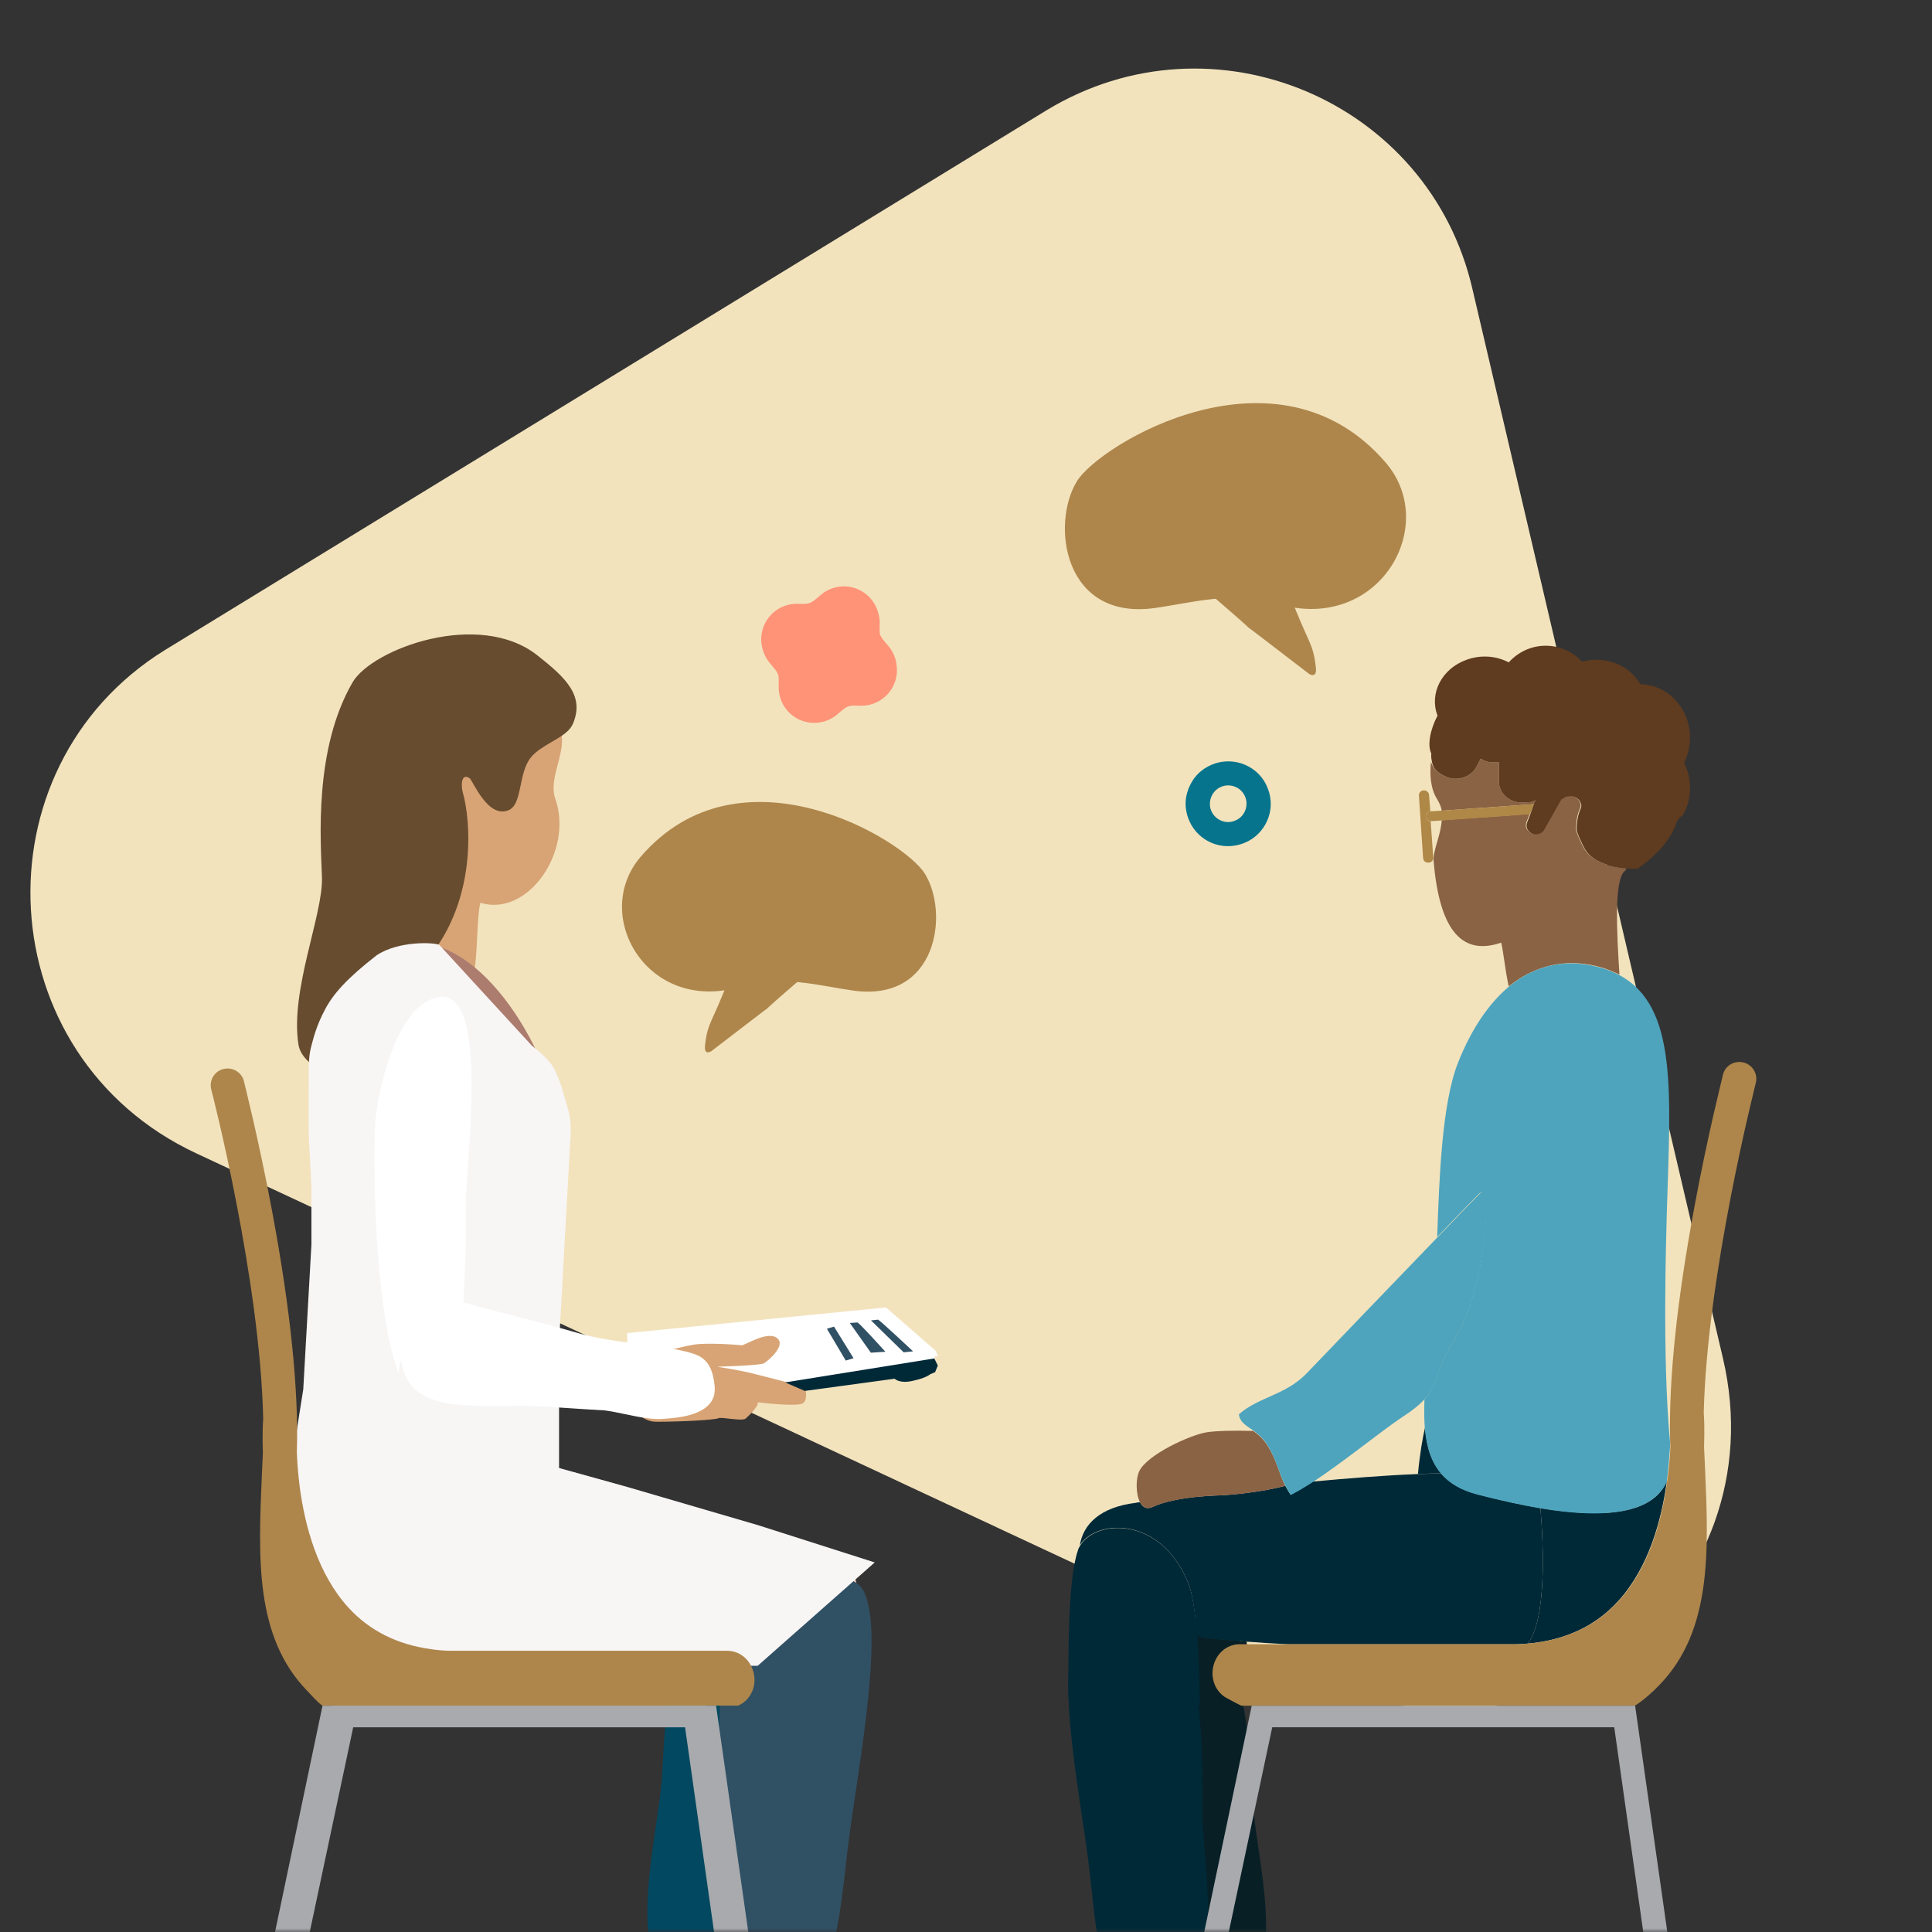 <svg width="254" height="254" viewBox="0 0 254 254" fill="none" xmlns="http://www.w3.org/2000/svg">
<rect x="0" y="0" width="254" height="254" fill="#333333" stroke="none"/>
<mask id="mask0_12832_13925" style="mask-type:alpha" maskUnits="userSpaceOnUse" x="0" y="0" width="254" height="254">
<rect width="254" height="254" fill="white"/>
</mask>
<g mask="url(#mask0_12832_13925)">
<path d="M99.559 70.735L98.961 70.805C98.562 70.882 98.288 71.133 98.037 71.415C97.61 71.889 97.214 72.392 96.8 72.874C96.523 73.197 96.265 73.535 96.004 73.869C95.495 74.523 95.028 75.205 94.59 75.907C94.368 76.264 94.16 76.628 93.978 77.002C93.848 77.269 93.769 77.546 93.796 77.843L93.843 78.238C93.914 78.71 94.236 79.02 94.592 79.308C94.93 79.577 95.31 79.79 95.677 80.02C95.935 80.182 96.188 80.356 96.442 80.525C96.845 80.8 97.251 81.072 97.652 81.346C97.948 81.549 98.241 81.751 98.536 81.951C99.111 82.333 99.662 82.749 100.272 83.082C100.488 83.2 100.718 83.297 100.955 83.374C101.103 83.42 101.256 83.395 101.406 83.408L101.934 83.346C102.379 83.279 102.662 82.979 102.944 82.679C103.232 82.374 103.495 82.051 103.735 81.71C104.002 81.331 104.268 80.951 104.535 80.574C104.727 80.302 104.928 80.033 105.123 79.764C105.453 79.31 105.793 78.861 106.123 78.407C106.239 78.249 106.376 78.105 106.492 77.946C106.693 77.679 106.896 77.415 107.035 77.11C107.123 76.918 107.152 76.725 107.138 76.52C107.138 76.495 107.123 76.466 107.138 76.441C107.125 76.325 107.109 76.21 107.096 76.092C107.046 75.946 107.041 75.787 106.967 75.648C106.801 75.343 106.561 75.1 106.294 74.879C105.951 74.594 105.574 74.361 105.192 74.13C104.92 73.966 104.656 73.787 104.39 73.615C103.999 73.364 103.614 73.105 103.226 72.851C102.933 72.659 102.643 72.466 102.35 72.274C101.942 72.007 101.535 71.738 101.121 71.476C100.876 71.323 100.631 71.169 100.39 71.007C100.137 70.838 99.879 70.705 99.559 70.728V70.735Z" fill="#FE9378"/>
<path d="M174.659 221.177L25.816 151.637C-1.54 138.855 -3.452 101.033 21.675 85.466L137.598 14.493C159.487 1.212 187.923 13.233 193.596 38.061L226.517 178.575C233.725 209.393 202.888 234.432 174.659 221.177Z" fill="#F2E3BD"/>
<path d="M117.892 87.617C117.818 86.58 117.398 85.587 116.694 84.81C116.066 84.077 115.788 83.751 115.675 83.33C115.63 83.033 115.641 82.667 115.659 82.094V82.092C115.659 82.086 115.659 82.082 115.659 82.077C115.677 81.564 115.606 81.056 115.46 80.571C115.117 79.27 114.216 78.126 112.896 77.52C111.143 76.714 109.152 77.084 107.807 78.3C106.491 79.425 106.487 79.421 104.897 79.382H104.895C104.889 79.382 104.885 79.382 104.879 79.382C103.066 79.331 101.312 80.344 100.506 82.094C100.025 83.14 99.963 84.271 100.252 85.297C100.434 86.033 100.796 86.719 101.308 87.292C102.063 88.182 102.308 88.473 102.37 89.054C102.388 89.314 102.38 89.633 102.37 90.079V90.081C102.37 90.087 102.37 90.09 102.37 90.096C102.366 90.216 102.368 90.335 102.374 90.454C102.405 92.179 103.397 93.822 105.069 94.6C106.817 95.413 108.81 95.054 110.162 93.845C111.484 92.728 111.488 92.732 113.076 92.779H113.078C113.083 92.779 113.087 92.779 113.093 92.779C114.906 92.838 116.664 91.835 117.48 90.09C117.855 89.289 117.982 88.436 117.892 87.617Z" fill="#FE9378"/>
<path d="M69.759 186.192C69.759 183.645 65.395 185.087 55.571 185.087C49.818 185.087 42.931 182.582 42.393 185.992C41.845 189.455 42.138 192.171 40.967 197.066C37.405 211.94 51.235 216.992 56.09 217.319C67.152 218.087 64.139 217.656 66.491 208.403C68.786 199.403 69.759 186.624 69.759 186.192Z" fill="#FCD0C7"/>
<path d="M55.073 190.198C61.205 187.85 104.725 202.482 106.915 203.215C115.741 206.181 113.267 212.795 107.334 216.044C99.159 220.519 62.63 218.612 56.918 217.721C51.195 216.819 55.031 190.219 55.073 190.198Z" fill="#FCD0C7"/>
<path d="M97.303 224.112C97.217 224.155 97.131 224.198 97.045 224.24H98.763C98.806 223.596 98.849 222.952 98.892 222.351C98.591 223.081 98.033 223.682 97.303 224.112Z" fill="#F3C4BD"/>
<path d="M68.444 98.163C67.198 100.396 67.585 103.874 65.867 104.561C63.119 105.678 61.186 100.653 60.756 100.353C59.64 99.623 59.554 101.212 59.855 102.199C60.886 105.892 61.744 116.284 55.302 124.057C57.664 124.186 60.112 125.345 62.431 127.277C62.818 124.057 62.732 120.149 63.161 118.689C69.431 120.621 75.444 111.861 72.996 104.991C72.266 102.886 73.597 100.353 73.855 98.034C73.984 96.96 73.726 95.586 73.382 94.47C71.837 95.629 69.389 96.445 68.444 98.163Z" fill="#D8A475"/>
<path d="M53.628 185.421C54.358 185.464 55.088 185.507 55.818 185.507C64.794 185.507 69.818 184.562 71.579 185.464C71.923 182.415 72.094 179.065 72.18 175.458C69.818 176.789 67.413 178.035 65.609 179.023C61.744 181.17 57.45 184.691 53.628 185.421Z" fill="#002938"/>
<path d="M50.106 185.077C49.333 184.734 48.602 184.176 47.915 183.317C46.541 181.685 46.069 180.225 46.198 178.98C44.093 169.318 48.173 148.405 48.86 145.785C50.363 140.203 53.842 130.842 58.952 130.756C65.995 130.627 58.437 153.257 57.836 157.938C57.278 162.318 56.633 167.772 55.689 172.538C58.437 171.636 61.529 170.606 64.02 169.919C66.854 169.146 69.689 167.729 72.309 166.483C72.309 158.196 74.928 150.423 72.824 143.896C70.462 136.681 66.64 130.713 62.474 127.234C60.155 125.302 57.707 124.142 55.345 124.014C55.045 124.357 54.744 124.701 54.443 125.044C50.965 128.694 52.21 131.099 50.578 136.037C49.419 139.602 45.94 140.203 43.02 139.387C42.247 144.969 42.204 151.883 42.247 159.784C42.247 162.747 42.289 174.385 41.688 185.034C43.191 184.218 46.498 184.648 50.106 185.077Z" fill="#AC7C6E"/>
<path d="M56.635 216.812C54.316 209.511 57.021 190.875 57.064 190.832C59.039 190.059 64.708 191.003 71.708 192.678C72.138 189.243 72.31 186.838 72.31 186.623C72.31 186.065 72.095 185.678 71.579 185.421C69.819 184.519 64.751 185.464 55.818 185.464C55.088 185.464 54.358 185.421 53.628 185.378C52.383 185.593 51.18 185.55 50.064 185.034C46.456 184.605 43.192 184.176 41.56 184.991C41.002 185.292 40.616 185.721 40.487 186.408C39.971 189.414 40.1 191.862 39.37 195.555C40.057 200.665 41.732 206.935 45.769 211.358C48.603 214.407 52.211 216.253 56.635 216.812Z" fill="#FCD0C7"/>
<path d="M51.008 174.041C52.167 173.698 53.842 173.14 55.689 172.538C56.634 167.772 57.278 162.361 57.836 157.938C58.437 153.215 65.996 130.627 58.953 130.756C53.842 130.842 50.364 140.203 48.86 145.786C48.173 148.405 44.093 169.318 46.198 178.98C46.37 176.231 49.333 174.557 51.008 174.041Z" fill="#D8A475"/>
<path d="M51.517 138.04C53.149 133.102 51.904 130.697 55.382 127.047C55.726 126.703 56.026 126.36 56.284 126.016C62.726 118.244 61.91 107.852 60.836 104.159C60.578 103.171 60.665 101.582 61.738 102.312C62.168 102.613 64.1 107.637 66.849 106.521C68.566 105.834 68.18 102.312 69.425 100.122C70.37 98.405 72.818 97.589 74.321 96.386C74.751 96.043 75.094 95.656 75.309 95.184C76.898 91.491 74.407 89.129 70.714 86.209C63.026 80.068 48.94 85.307 46.364 89.687C41.253 98.49 42.155 110.386 42.327 115.324C42.499 120.262 38.118 130.139 39.235 137.31C39.492 139.114 41.554 140.702 43.916 141.39C46.879 142.248 50.357 141.604 51.517 138.04Z" fill="#674C2F"/>
<path d="M107.409 209.754C105.763 206.828 96.193 205.779 91.034 211.585C88.245 214.722 87.375 226.424 87.061 233.162C86.759 239.623 82.821 254.128 87.079 259.786C88.143 261.199 91.727 261.223 93.495 261.464C101.402 262.544 101.447 252.319 104.153 239.599C106.264 229.681 109.92 214.215 107.409 209.752V209.754Z" fill="#024860"/>
<path d="M113.365 208.877C111.536 206.06 101.921 205.621 97.139 211.743C94.556 215.051 94.429 226.786 94.542 233.528C94.651 239.995 91.641 254.722 96.248 260.099C97.4 261.441 100.977 261.238 102.759 261.367C110.717 261.944 110.115 251.737 112.008 238.872C113.484 228.839 116.154 213.174 113.365 208.879V208.877Z" fill="#305064"/>
<path d="M210.677 127.235C211.493 127.492 212.223 127.793 212.91 128.136C212.566 122.812 212.18 115.683 213.597 114.524L213.64 114.481C213.726 114.395 213.812 114.266 213.855 114.137C212.781 114.051 211.665 113.88 210.806 113.493C209.345 112.935 208.615 112.334 208.014 111.088C207.885 110.788 207.198 109.457 207.198 108.984C207.198 108.125 207.327 107.309 207.585 106.579C207.585 106.536 207.628 106.537 207.628 106.494C207.756 106.236 207.885 105.892 207.756 105.592C207.67 105.377 207.585 105.205 207.413 105.033C207.284 104.905 207.112 104.819 206.941 104.733C206.597 104.604 206.253 104.604 205.91 104.69C205.695 104.733 205.481 104.862 205.309 105.033C205.266 105.033 205.266 105.034 205.223 104.991L203.032 108.855C202.818 109.457 202.088 109.757 201.444 109.585C200.799 109.371 200.456 108.727 200.67 108.125L201.1 107.009L189.548 107.825C189.419 109.843 188.388 111.775 188.474 113.192C189.204 121.738 191.867 125.817 197.364 123.928C197.664 125.173 197.879 127.535 198.351 129.682C202.131 126.633 206.425 125.946 210.677 127.235Z" fill="#8A6244"/>
<path d="M201.873 105.205C201.487 105.377 201.014 105.506 200.542 105.506H200.026C198.395 105.506 197.063 104.261 197.063 102.758V100.224C196.978 100.224 196.891 100.224 196.806 100.224H196.291C195.689 100.224 195.131 100.052 194.658 99.752L194.1 100.825C193.37 102.199 191.609 102.758 190.106 102.114L189.677 101.899C188.861 101.555 188.346 100.868 188.131 100.138C187.959 101.813 188.045 103.659 188.947 105.076C189.247 105.592 189.462 106.064 189.548 106.579L201.701 105.721L201.873 105.205Z" fill="#8A6244"/>
<path d="M187.444 107.353C187.401 107.009 187.702 106.708 188.045 106.665L187.873 104.475C187.83 104.175 187.573 103.917 187.229 103.917H187.1C186.8 103.96 186.542 104.218 186.542 104.561L187.1 112.849C187.143 113.193 187.401 113.407 187.744 113.407H187.873C188.217 113.364 188.431 113.107 188.431 112.763L188.088 107.954C187.787 107.997 187.487 107.696 187.444 107.353Z" fill="#AF8746"/>
<path d="M201.658 105.72L189.505 106.579L188.045 106.665C187.701 106.708 187.443 107.009 187.443 107.352C187.486 107.696 187.787 107.954 188.131 107.954L189.591 107.868L201.143 107.052L201.658 105.72Z" fill="#AF8746"/>
<path d="M189.677 101.899L190.107 102.114C191.567 102.758 193.37 102.199 194.1 100.825L194.659 99.752C195.131 100.052 195.69 100.224 196.291 100.224H196.806C196.892 100.224 196.978 100.224 197.064 100.224V102.758C197.064 104.261 198.395 105.506 200.027 105.506H200.542C201.015 105.506 201.487 105.42 201.874 105.206L201.659 105.721L201.186 107.052L200.757 108.168C200.542 108.77 200.886 109.414 201.53 109.628C202.174 109.843 202.904 109.5 203.119 108.898L205.309 105.034C205.352 105.034 205.352 105.034 205.395 105.077C205.567 104.905 205.782 104.776 205.996 104.733C206.34 104.647 206.684 104.647 207.027 104.776C207.199 104.862 207.371 104.948 207.499 105.077C207.671 105.248 207.757 105.42 207.843 105.635C207.972 105.936 207.843 106.279 207.714 106.537C207.714 106.58 207.671 106.58 207.671 106.623C207.414 107.353 207.285 108.168 207.285 109.027C207.285 109.5 207.972 110.831 208.101 111.131C208.702 112.377 209.432 112.978 210.892 113.536C211.751 113.88 212.825 114.094 213.941 114.18C214.285 114.223 214.629 114.223 214.972 114.223C215.101 114.223 215.187 114.223 215.316 114.223C217.506 112.592 219.481 110.788 220.383 108.211C220.555 107.739 220.855 107.395 221.242 107.181C221.843 106.15 222.187 104.905 222.187 103.574C222.187 102.371 221.886 101.255 221.414 100.267C221.929 99.279 222.187 98.163 222.187 96.961C222.187 93.139 219.267 90.004 215.659 89.961C214.543 88.029 212.395 86.74 209.904 86.74C209.26 86.74 208.616 86.826 208.015 86.998C206.812 85.71 205.095 84.894 203.205 84.894C201.272 84.894 199.555 85.753 198.352 87.084C196.72 86.225 194.702 86.053 192.812 86.74C189.548 87.9 187.874 91.163 188.99 94.083C187.96 96.059 187.659 98.034 188.174 99.065C188.131 99.408 188.174 99.795 188.26 100.138C188.346 100.868 188.861 101.512 189.677 101.899Z" fill="#5F3B1F"/>
<path d="M159.529 219.002C159.959 217.327 161.333 216.168 163.008 216.168H163.91C163.91 216.039 163.91 215.953 163.91 215.824C161.634 215.652 159.444 215.438 157.425 215.223C157.597 217.628 157.683 220.333 157.725 223.21L162.793 224.026C162.278 223.768 161.805 223.511 161.333 223.253C159.787 222.437 159.057 220.72 159.529 219.002Z" fill="#081F26"/>
<path d="M186.414 193.795C187.445 193.752 188.475 193.709 189.506 193.709C188.175 192.163 187.53 190.145 187.359 187.654C187.058 188.857 186.672 191.09 186.414 193.795Z" fill="#002938"/>
<path d="M202.518 198.261C202.947 203.285 203.333 212.947 200.843 216.082C205.738 215.652 209.732 213.806 212.739 210.499C216.775 206.076 218.45 199.807 219.137 194.74C217.376 198.819 211.536 199.764 202.518 198.261Z" fill="#002938"/>
<path d="M156.223 208.137C156.781 209.511 157.125 212.088 157.383 215.223C159.401 215.48 161.592 215.652 163.868 215.824C165.628 215.953 167.432 216.082 169.279 216.168H199.254C199.813 216.168 200.328 216.125 200.843 216.082C203.334 212.947 202.948 203.285 202.518 198.261C199.985 197.831 197.236 197.23 194.273 196.457C192.083 195.899 190.537 194.954 189.463 193.709C188.475 193.752 187.444 193.752 186.371 193.795C181.99 193.966 177.224 194.353 172.585 194.782C171.512 195.469 170.524 196.071 169.665 196.5C169.408 196.113 169.193 195.727 168.978 195.341C165.499 196.242 161.763 196.5 160.732 196.586C160.732 196.586 154.591 196.629 151.499 198.132C150.726 198.475 150.211 198.132 149.867 197.488C149.652 197.531 149.438 197.531 149.352 197.574C144.628 198.132 142.395 200.408 141.966 203.156C144.156 199.678 152.659 199.291 156.223 208.137Z" fill="#002938"/>
<path d="M146.582 216.112C148.048 213.506 156.579 212.569 161.181 217.74C163.665 220.54 164.438 230.963 164.723 236.969C164.988 242.731 168.5 255.658 164.703 260.697C163.756 261.96 160.56 261.98 158.982 262.194C151.937 263.161 151.896 254.04 149.484 242.71C147.6 233.875 144.343 220.092 146.582 216.112Z" fill="#081F26"/>
<path d="M141.519 215.338C143.148 212.824 151.467 212.437 155.733 217.893C158.034 220.845 158.146 231.299 158.044 237.305C157.942 243.067 160.63 256.188 156.527 260.982C155.499 262.184 152.312 262 150.724 262.112C143.629 262.631 144.421 253.531 142.731 242.069C141.418 233.121 139.035 219.165 141.519 215.338Z" fill="#002938"/>
<path d="M156.223 208.138C152.659 199.291 144.113 199.721 142.009 203.199C141.88 203.414 141.751 203.629 141.708 203.843C140.591 207.064 140.347 215.147 140.518 224.25L157.727 224.241C157.727 223.897 157.727 223.554 157.727 223.21C157.684 220.333 157.598 217.628 157.426 215.223C157.169 212.045 156.782 209.512 156.223 208.138Z" fill="#002938"/>
<path d="M191.352 175.845C188.475 180.654 188.947 182.114 187.272 183.961C187.229 185.292 187.229 186.537 187.315 187.697C187.53 190.187 188.131 192.206 189.462 193.752C190.536 194.997 192.082 195.942 194.272 196.5C197.236 197.273 200.027 197.874 202.518 198.303C211.494 199.806 217.334 198.819 219.137 194.782C219.352 193.064 219.481 191.433 219.567 190.102C219.567 189.801 219.567 189.458 219.524 189.157C218.536 178.378 219.052 162.79 219.137 159.398C219.61 143.638 220.598 132.302 212.868 128.179C212.18 127.836 211.45 127.492 210.634 127.277C206.34 125.989 202.088 126.633 198.352 129.725C195.818 131.872 193.499 135.136 191.696 139.688C189.548 145.055 189.205 155.19 188.947 162.619C191.653 159.784 193.8 157.595 194.444 156.95C196.248 155.233 195.389 169.103 191.352 175.845Z" fill="#4EA4BD"/>
<path d="M151.498 198.132C154.59 196.672 160.731 196.586 160.731 196.586C161.762 196.543 165.498 196.242 168.977 195.34C168.075 193.58 167.946 192.163 166.701 190.144C166.099 189.157 165.412 188.598 164.768 188.126C162.148 188.04 159.743 188.126 158.67 188.298C156.48 188.641 150.854 191.218 149.78 193.408C149.308 194.396 149.308 196.371 149.866 197.487C150.253 198.132 150.768 198.475 151.498 198.132Z" fill="#8A6244"/>
<path d="M166.744 190.188C167.946 192.206 168.076 193.623 169.02 195.384C169.192 195.727 169.407 196.113 169.707 196.543C170.566 196.113 171.554 195.512 172.628 194.825C176.621 192.206 181.517 188.212 184.137 186.452C185.726 185.421 186.671 184.648 187.315 183.918C188.99 182.071 188.517 180.611 191.395 175.802C195.432 169.06 196.29 155.19 194.53 156.95C193.886 157.595 191.738 159.784 189.033 162.619C182.935 168.931 173.916 178.335 171.897 180.44C169.063 183.446 165.584 183.575 162.879 185.936C163.008 187.01 163.867 187.439 164.855 188.126C165.456 188.599 166.186 189.2 166.744 190.188Z" fill="#4EA4BD"/>
<path d="M229.23 139.688C228.027 139.387 226.825 140.074 226.524 141.277C226.524 141.363 224.591 148.834 222.788 158.539C220.469 170.95 219.395 181.213 219.567 189.114C219.567 189.458 219.567 189.758 219.61 190.059C219.567 191.39 219.438 193.022 219.181 194.74C218.493 199.85 216.818 206.119 212.782 210.499C209.775 213.806 205.781 215.652 200.886 216.082C200.37 216.125 199.812 216.168 199.297 216.168H169.321H163.91H163.008C161.376 216.168 159.959 217.284 159.529 219.002C159.1 220.72 159.83 222.48 161.29 223.253C161.763 223.511 162.235 223.768 162.75 224.026C162.879 224.112 163.043 224.164 163.215 224.25H214.949C216.194 223.434 217.248 222.48 218.236 221.449C225.064 214.321 224.634 203.972 224.162 193.022C224.119 192.12 224.076 191.175 224.033 190.231C224.033 190.231 224.033 190.231 224.033 190.188C224.119 187.826 224.034 186.194 223.991 185.765C224.42 167.428 230.776 142.694 230.819 142.436C231.162 141.234 230.432 139.988 229.23 139.688Z" fill="#AE864B"/>
<path d="M49.53 125.581C52.392 123.679 57.043 123.882 57.758 124.222L69.922 137.471C69.922 137.471 71.632 138.774 72.426 139.848C73.545 141.361 74.215 144.265 74.215 144.265C74.215 144.265 74.77 145.899 74.931 146.982C75.145 148.427 74.931 150.719 74.931 150.719L73.5 176.537V182.991V187.407V193L82.5 195.5L99.616 200.5L115 205.412L99.616 219H64.556L57.043 218.66L52.392 217.981C52.392 217.981 46.667 215.263 46.31 214.923C45.952 214.584 43.09 210.847 42.732 210.507C42.374 210.167 39.87 205.412 39.87 205.412C39.512 204.053 38.367 200.86 38.081 198.957C37.795 197.055 38.32 191.031 38.797 189.445L39.87 182.651L40.943 163.628V156.154C40.943 155.815 40.586 149.36 40.586 148.681V143.246C40.586 139.509 40.586 138.829 40.944 137.471L40.944 137.469C41.291 136.151 41.659 134.752 42.732 132.715C43.805 130.676 45.594 128.638 49.53 125.581Z" fill="#F8F5F5"/>
<path d="M56.452 175.075C57.545 174.558 59.114 173.749 60.846 172.871C61.048 168.016 61.376 163.014 61.248 158.558C61.117 153.798 64.594 129.874 57.655 131.083C52.618 131.953 49.983 141.486 49.355 147.233C49.078 149.927 48.894 171.469 52.457 180.693C52.205 177.951 54.876 175.841 56.452 175.075Z" fill="white"/>
<path d="M97.045 224.24C97.131 224.198 97.217 224.155 97.303 224.112C98.033 223.725 98.591 223.081 98.892 222.351C99.192 221.664 99.278 220.848 99.107 220.032C99.107 219.989 99.064 219.903 99.064 219.861C98.634 218.186 97.26 217.026 95.585 217.026H59.296C58.394 217.026 57.493 216.94 56.634 216.812C52.254 216.21 48.603 214.407 45.812 211.358C41.775 206.935 40.1 200.665 39.413 195.555C39.198 193.838 39.069 192.249 39.026 190.917C39.284 182.887 38.21 172.281 35.805 159.398C34.002 149.693 32.069 142.221 32.069 142.135C31.768 140.933 30.523 140.246 29.364 140.546C28.161 140.847 27.474 142.049 27.774 143.252C27.86 143.509 34.216 168.244 34.603 186.58C34.56 187.01 34.474 188.685 34.56 191.003C34.56 191.003 34.56 191.003 34.56 191.046C34.517 191.991 34.474 192.893 34.431 193.838C33.959 204.788 33.486 215.137 40.357 222.265C41.045 222.952 41.574 223.649 42.39 224.25L97.045 224.24Z" fill="#AE864B"/>
<path d="M92.809 224.25H42.401L28.372 291.116H31.514L45.1 227.082H90.065L99.137 291.116H102.324L92.809 224.25Z" fill="#A8AAAD"/>
<path d="M214.968 224.25H164.561L150.531 291.116H153.673L167.26 227.082H212.224L221.297 291.116H224.483L214.968 224.25Z" fill="#A8AAAD"/>
<path d="M94.144 224.25H43.736L29.707 291.116H32.849L46.436 227.082H91.4L100.472 291.116H103.659L94.144 224.25Z" fill="#A8AAAD"/>
<path d="M166.682 103.678C165.671 100.864 162.311 99.233 159.232 100.569C158.024 101.095 157.101 101.949 156.508 103.127C155.695 104.742 155.661 106.387 156.406 108.027C157.525 110.491 160.549 112.046 163.603 110.818C166.318 109.729 167.824 106.561 166.682 103.678ZM162.334 107.9C161.127 108.422 159.633 107.757 159.184 106.439C158.796 105.303 159.352 103.829 160.725 103.375C161.859 103 163.298 103.528 163.764 104.922C164.139 106.044 163.594 107.445 162.334 107.9Z" fill="#06748D"/>
<path d="M121.605 114.884C118.847 110.392 97.348 97.402 84.24 112.626C77.644 120.287 85.069 133.238 97.201 129.769C102.937 128.128 107.507 129.577 112.182 130.232C123.224 131.78 124.799 120.073 121.605 114.884Z" fill="#AE864B"/>
<path d="M92.686 137.444C93.042 134.279 93.606 134.629 95.911 128.452C95.911 128.452 96.283 126.965 97.282 127.85C98.282 128.736 113.781 122.39 106.26 127.876C105.832 128.195 100.173 133.13 100.624 132.781C105.635 128.899 93.509 138.207 93.509 138.207C93.509 138.207 92.535 138.845 92.686 137.439" fill="#AE864B"/>
<path d="M141.586 63.264C144.582 58.383 167.937 44.273 182.175 60.812C189.34 69.134 181.275 83.203 168.097 79.432C161.866 77.65 156.902 79.224 151.823 79.936C139.828 81.616 138.118 68.9 141.586 63.264Z" fill="#AE864B"/>
<path d="M173 87.769C172.615 84.331 172 84.711 169.497 78.002C169.497 78.002 169.092 76.386 168.008 77.348C166.924 78.31 150.087 71.417 158.256 77.378C158.721 77.724 164.868 83.083 164.376 82.703C158.933 78.487 172.107 88.598 172.107 88.598C172.107 88.598 173.164 89.291 173 87.764" fill="#AE864B"/>
<path d="M122.982 177.558L116.479 171.891L82.462 175.261C82.462 175.261 82.468 182.154 83.393 182.52C84.317 182.886 95.062 180.066 95.062 180.066L103.791 182.36L123.254 179.738L122.835 178.353L123.319 178.289L122.982 177.558Z" fill="white"/>
<path d="M81.204 180.523C81.605 181.051 82.635 186.926 86.316 186.919C89.996 186.911 94.07 186.656 94.447 186.452C94.823 186.248 97.578 186.904 98.046 186.488C98.513 186.072 99.792 184.82 99.615 184.36C99.615 184.36 104.861 185.018 105.585 184.47C106.309 183.922 105.817 182.316 105.817 182.316C105.817 182.316 100.618 181.004 99.013 180.584C97.408 180.164 94.283 179.678 94.283 179.678C94.283 179.678 99.924 179.541 100.454 179.222C100.985 178.903 103.44 176.846 102.131 175.89C100.823 174.933 97.893 176.921 97.489 176.863C97.085 176.805 93.094 176.495 91.269 176.77C89.444 177.044 80.279 179.287 81.204 180.523Z" fill="#D8A475"/>
<path d="M115.432 173.495C115.613 173.507 120.042 177.662 120.042 177.662L118.805 177.79L114.509 173.591L115.432 173.495Z" fill="#305064"/>
<path d="M112.748 173.866C113.163 174.124 116.406 177.718 116.406 177.718L114.493 177.838L111.723 173.93L112.748 173.866Z" fill="#305064"/>
<path d="M109.648 174.409L108.712 174.691L111.192 178.873L112.216 178.564L109.648 174.409Z" fill="#305064"/>
<path d="M122.838 178.592L103.226 181.746L105.806 182.865L117.619 181.26C117.619 181.26 118.216 181.906 119.849 181.571C121.766 181.18 122.284 180.677 122.284 180.677L122.938 180.399L123.295 179.53L122.838 178.592Z" fill="#002938"/>
<path fill-rule="evenodd" clip-rule="evenodd" d="M65.263 172.389C65.697 172.501 66.144 172.617 66.6 172.735L66.801 172.787C69.787 173.556 73.154 174.424 75.65 175.163C78.567 176.037 81.81 176.424 84.83 176.784C84.974 176.801 85.118 176.819 85.261 176.836C85.458 176.865 85.654 176.893 85.849 176.921C87.899 177.22 89.781 177.494 91.304 178.025C93.258 178.678 93.76 180.373 93.949 182.167C94.241 184.803 92.052 186.243 87.478 186.514C85.918 186.7 84.029 186.305 82.195 185.922C81.269 185.729 80.357 185.538 79.508 185.427C77.72 185.328 75.965 185.21 74.364 185.102C73.276 185.029 72.258 184.96 71.35 184.906C69.781 184.807 68.096 184.824 66.401 184.841C62.792 184.878 59.143 184.914 56.5 183.833C55.249 183.293 54.201 182.533 53.534 181.371C53.09 180.538 52.796 179.567 52.705 178.375C52.55 175.949 53.074 174.336 53.949 173.195C55.903 170.693 59.664 170.889 61.453 171.372C62.428 171.656 63.763 172.001 65.263 172.389Z" fill="white"/>
</g>
</svg>
